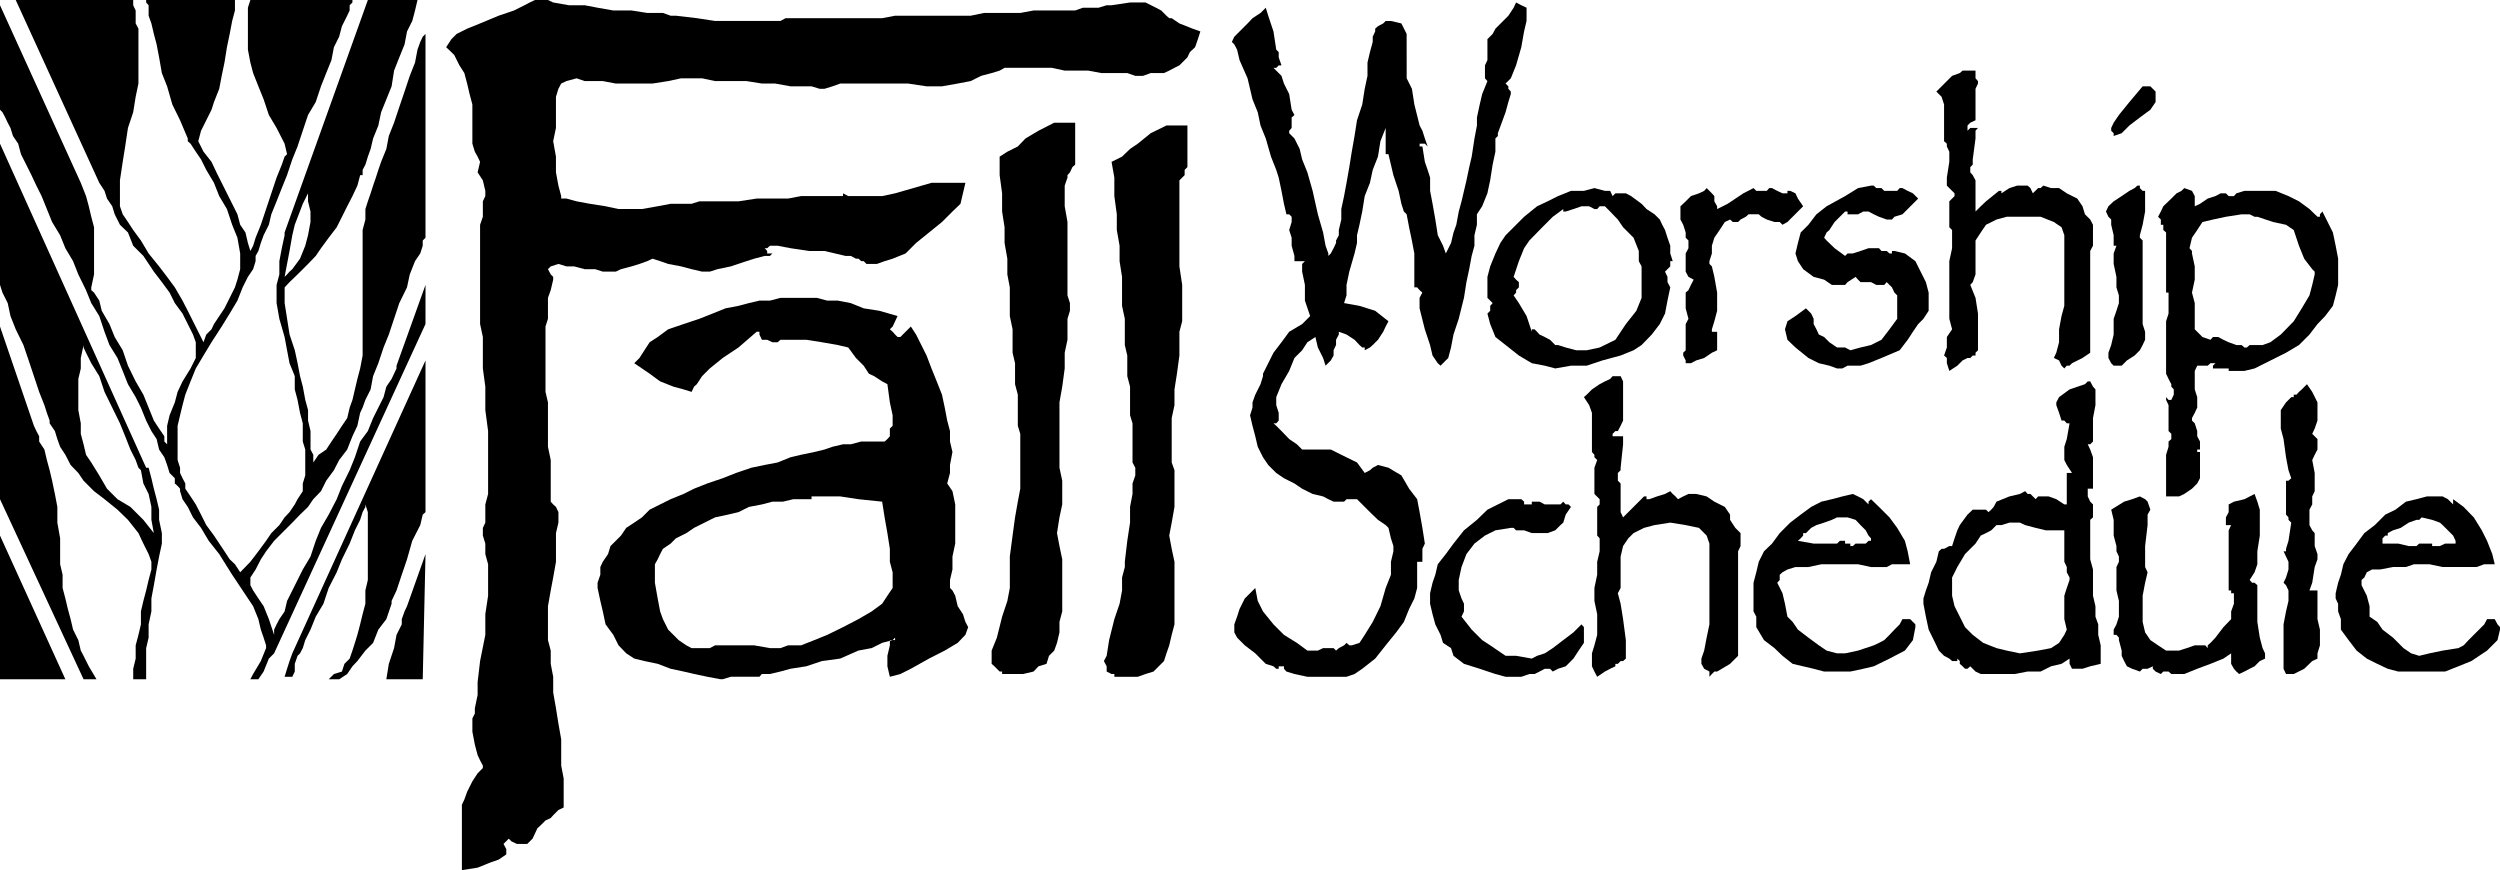 <svg xmlns="http://www.w3.org/2000/svg" width="306.444" height="106.658" fill-rule="evenodd" stroke-linecap="round" preserveAspectRatio="none" viewBox="0 0 8108 2822"><style>.pen1{stroke:none}.brush1{fill:#000}</style><path d="m948 2119-9 25-8 25-8 26h25l8-17v-25l9-26 8-8 9-17 8-26 17-34 17-42 25-42 17-51 26-51 17-42 25-51 17-43 17-34 8-25 9-17v-8l8 25v220l-8 34v43l-9 34-8 33-9 34-8 26-8 25-9 26-17 17-8 25-26 8-17 17h34l26-17 17-25 16-17 26-34 25-25 17-43 26-34 17-50v-9l16-34 17-51 17-50 17-60 26-51 8-34 9-8v-492l-432 950zM0 2203h212L0 1737v466zm195-457-9-51v-51l-8-42-9-43-8-34-9-33-8-34-17-26v-17l-9-17-8-17L0 1059v560l271 584h42l-25-42-17-34-9-17-8-34-17-34-8-34-9-33-8-34-9-34v-43l-8-34v-84zm1125 220-8 17-9 25v17l-17 34-8 43-17 51-8 50h118l9-406-60 169zm-321-322 17-25 25-26 17-34 25-34 17-33 26-34 17-43 16-34 9-42 8-17 9-25 17-34 8-43 17-42 17-51 17-42 17-51 17-51 25-51 9-42 17-43 17-25 8-25v-17l9-9V110l-9 9-8 17-9 25-8 42-17 43-17 51-17 50-17 51-17 43-8 42-17 42-9 26-8 25-9 26-8 25-9 26-8 25v34l-9 34v407l-8 42-9 34-8 34-8 34-9 25-8 34-17 25-17 26-17 25-17 26-25 17-17 25v-25l-9-17v-60l-8-34v-34l-9-33-8-43-9-34-8-42-9-42-17-51-8-51-8-51v-51l16-17 26-25 17-17 17-17 25-26 17-25 25-34 26-34 17-34 17-34 17-33 16-34 9-34h8v-17l9-17 8-26 9-25 8-34 17-42 9-43 17-42 17-42 8-51 17-43 17-42 8-42 17-34 9-34 8-34h-161L923 754v9l-9 42-8 42v43l-9 34v59l9 51 17 59 8 43 8 42 17 42v43l9 34 8 42 9 34v59l8 26v84l-8 26v25l-17 26-9 17-17 25-16 17-17 25-26 26-17 25-25 34-26 34-33 34-17-26-17-16-17-26-34-51-25-34-17-34-17-33-17-26-17-25v-17l-9-17-8-17v-17l-8-25v-111l8-34 8-33 9-34 17-43 17-42 25-42 26-43 33-51 26-42 25-42 17-43 17-34 17-25 8-26v-17l9-16 8-26 9-25 17-34 8-34 17-42 17-43 17-42 17-51 17-42 17-51 17-51 25-42 17-51 17-43 17-42 8-42 17-34 9-34 17-34 8-17V17l9-9V0H812l-8 25v136l8 42 9 34 17 43 17 42 17 51 25 42 26 51 8 34-8 8-9 26-17 42-17 51-17 51-17 51-17 42-8 26-9 17-8-26-8-34-17-25-9-34-17-34-17-34-17-34-17-34-16-34-26-33-17-34 9-34 17-34 17-34 8-25 17-43 8-42 9-43 8-50 9-43 8-42 9-34V0H474v8l8 9v34l9 25 8 34 9 34 8 42 9 51 17 43 17 59 25 51 25 59v9l9 8 17 26 17 25 17 34 25 42 17 43 25 42 17 51 17 42 9 51v51l-9 34-8 25-17 34-17 34-34 51-8 17-17 17-9 25-17-34-17-34-17-34-17-33-25-43-25-34-26-34-34-42-25-42-25-34-17-26-17-25-9-26v-84l9-60 8-50 9-60 17-51 8-50 9-43V93l-9-17V34l-8-17V0H51l271 593 17 26 8 25 17 25 8 26 17 34 26 25 17 43 33 33 34 51 26 34 25 34 17 34 25 34 17 34 17 34 9 25v51l-17 34-26 42-16 34-9 34-17 42-8 34v60l-9-9v-17l-17-25-17-26-17-42-17-42-25-43-25-51-17-50-26-43-17-42-25-43-8-33-17-26-9-8v-9l9-42V737l-9-34-8-34-9-33-17-43L0 17v339l8 8 9 17 8 17 9 17 8 26 17 25 9 34 17 34 17 34 16 34 17 34 17 42 17 42 26 43 17 42 25 42 17 43 25 51 17 42 26 42 17 51 16 43 26 42 17 42 17 43 25 42 17 34 17 42 17 34 17 26 8 34 17 25 9 25 8 26 17 17v17l9 8 8 9v8l8 26 17 25 17 34 26 34 25 42 34 43 42 67 34 51 34 51 17 42 8 34 9 26 8 25v9l-17 42-25 42-9 17h26l17-25 17-42 17-17 491-1068V924l-94 262v9l-8 17-8 17-17 25-9 34-17 34-17 34-17 42-25 34-17 51-17 42-25 51-17 43-26 50-25 43-17 42-17 51-25 42-17 34-17 34-17 34-8 34-17 25-9 17-8 17v17l-17-51-17-42-17-25-17-26-9-17v-25l17-26 17-33 17-26 26-34 25-25 34-34 25-26 26-25zm-51-881 8-34 26-68 17-34v26l8 33v34l-8 43-9 34-17 42-25 34-9 8-8 9-8 8 8-42 8-42 9-51zm-466 754h-8L0 466v458l8 25 17 34 9 42 17 43 25 51 17 50 17 51 17 51 17 43 8 25 9 25v9l17 25 8 26 9 25 17 26 17 33 25 26 17 25 34 34 34 26 42 34 34 33 34 43 16 34 17 34 9 25v25l-9 34-8 34-9 34-8 34v42l-8 34-9 34v43l-8 33v34h42v-101l8-34v-43l9-42v-42l8-43 9-51 8-42 9-42v-34l-9-43v-33l-8-34-9-34-8-34-9-34zm-101 102-34-34-25-43-26-42-17-25-8-34-9-34v-34l-8-43v-101l8-34v-34l9-42v8l8 17 17 34 26 42 17 51 25 51 25 51 17 42 17 43 17 34 9 25 8 8 8 43 17 34 9 42v42l8 43-34-43-42-42-42-25zm2124-509h17l9-8h84l51 8 51 9 34 8 25 34 25 25 17 26 17 8 26 17 17 9 8 59 9 42v34l-9 9v25l-8 9-9 8h-76l-34 9h-25l-34 8-26 9-33 8-43 9-34 8-42 17-42 8-43 9-50 17-43 17-50 17-43 17-34 17-42 17-34 17-34 17-25 25-25 17-26 17-17 25-17 17-17 17-8 26-17 25-8 17v25l-9 26v17l9 42 8 34 9 42 25 34 17 34 25 26 26 17 33 8 43 9 42 16 42 9 34 8 43 9 42 8h8l26-8h93l8-9h26l34-8 33-9 51-8 51-17 59-8 59-26 43-8 34-17 34-9h8v-8l-8 8h-9v17l-8 34v34l8 34 34-9 34-17 59-33 51-26 42-25 25-26 9-25-9-17-8-25-17-26-8-34-9-17-8-8v-26l8-34v-42l9-42v-127l-9-43-17-25 9-34v-26l8-42-8-34v-34l-9-34-8-42-9-42-17-43-17-42-16-42-17-34-17-34-17-26-17 17-9 9-8 8h-9l-8-8-8-9-9-8 9-9 8-17 8-17-59-17-51-8-42-17-42-8h-34l-34-9h-118l-34 9h-34l-34 8-34 9-42 8-42 17-43 17-51 17-50 17-34 25-26 17-17 26-16 25-17 17 50 34 34 25 43 17 33 9 26 8 8-17 9-8 17-26 25-25 42-34 51-34 59-51h9v9l8 17h17l17 8zm-381 720 9-16 8-17 9-17 25-17 17-17 34-17 25-17 34-17 34-17 42-9 34-8 34-17 42-8 34-9h34l34-8h59v-9h93l59 9 77 8 8 51 9 51 8 51v42l9 34v51l-17 25-17 26-34 25-43 25-50 26-51 25-42 17-43 17h-42l-25 9h-34l-51-9h-127l-17 9h-59l-17-9-25-17-17-17-17-17-17-34-9-25-8-42-9-51v-60zM5171 610l-34 9h-42l-42 17-34 17-34 16-42 34-26 26-34 34-17 25-16 34-17 42-9 34v68l9 9 8 8-8 9v16l-9 9 9 34 17 42 33 26 43 34 42 25 42 8 34 9 51-9h51l51-17 59-16 42-17 26-17 33-34 26-34 17-34 8-42 9-43-9-17v-17l-8-17 8-8 9-9v-17h8l-8-25v-25l-9-26-8-25-9-17-8-17-17-17-26-17-16-17-34-25-17-9h-34l-9 9-8-17h-17l-34-9zm-262 348 8-9v-8l9-9v-17l-9-8-8-9 17-51 17-42 17-25 42-43 34-34 34-25v8h8l25-8 26-9h25l17 9h9l8-9h17l17 17 25 26 17 25 17 17 17 17 17 43v33l9 17v102l-17 42-34 43-34 51-51 25-42 9h-34l-34-9-25-8h-9l-17-17-17-9-17-8-8-9-8-8h-9v8l-17-51-25-42-17-25zm643 118h17v60l-17 8-25 17-26 8-17 9h-17v-9l-8-16v-9l8-8v-85l9-17-9-34v-51l9-8 8-17 9-17-17-9-9-17v-59l9-17v-25l-9-9v-17l-8-25-9-17v-43l17-16 17-17 26-9 17-8 8-9 9 9 8 8 8 9v17l9 16v9l34-17 51-34 33-17 9 9h34l8-9h9l17 9 17 8h16v-8h9l17 8 8 17 17 25-34 34-17 17-16 9-9-9h-17l-25-8-17-9-9-8h-33l-9 8-17 9-8 8h-17l-9-8-17 8-17 26-17 25-8 26v25l-8 25v9l8 8 8 34 9 51v59l-9 34-8 26v8zm584-254v-8h8l34 8 34 25 17 34 17 34 9 34v59l-17 26-17 17-17 25-17 26-26 34-59 25-42 17-26 8h-42l-17 9h-17l-25-9-34-8-34-17-42-34-26-25-8-34 8-26 26-17 34-25 8 8 9 9 8 17v17l9 17 8 17 17 8 17 17 25 17h26l17 9 33-9 34-8 34-17 26-34 25-34v-76l-9-9-8-17-8-8-9-9-8 9h-26l-17-9h-34l-8-8-8-9-26 17-8 9h-43l-25-17-34-9-34-25-17-26-8-25 8-34 9-34 25-25 26-34 33-26 60-33 42-26 42-8h9l8 8h17l9 9h42l8-9h9l17 9 17 8 17 17-17 17-17 17-17 17-26 8-8 9h-17l-25-9-17-8-17-9h-17l-17 9h-34v-9h-8l-9 9-8 8-17 17-17 26-9 8-8 17 8 9 26 25 34 25 8-8h17l25-8 26-9h34l8 9h17l9 8h8zm719-381v-9l-8-8v-9l8-17 17-25 34-42 43-51h25l17 17v34l-17 25-34 25-34 26-25 25-26 9zm85 322v8l9 9v271l8 25v26l-8 17-9 17-17 17-25 16-17 17h-26l-8-8-9-17v-17l9-25 8-34v-51l9-26 8-25v-25l-8-26v-34l-9-42v-34l9-25h-9v-34l-8-34v-17l-9-9-8-17 8-17 17-16 26-17 25-17 17-9 9-8h8v8l9 9h8v67l-8 43-9 34zm178 305v-85l-9-34 9-42v-43l-9-42v-8l-8-9 8-34 17-25 17-26 34-8 42-9 51-8h26l16 8h9l51 17 42 9 25 17 17 51 17 42 26 34 8 8v9l-8 34-9 34-25 42-26 42-42 43-34 25-25 9h-42l-9 8h-8l-9-8h-17l-25-9-17-8-17-9h-17l-8 9-26-9-17-17-8-8zm220-449h-59l-26 8-8 9h-17l-9-9h-17l-17 9-25 8-25 17-17 8v-33l-9-17-25-9-9 9-16 8-17 17-26 25-8 17-9 17 9 9v17h8v17l9 8v195h8v68l-8 25v170l8 17 9 17v8l8 9v17l-8 17h-9l-8-9v17-8l8 17v84l9 9v17l-9 8v17l-8 26v135h42l17-8 25-17 17-17 9-17v-85h-9v-8h9v-26l-9-17v-17l-8-25-9-9v-8l9-17 8-17v-34l-8-25v-9 9-60l8-17h34l9-8h16l-8 8v9h51v8h51l33-8 34-17 34-17 34-17 42-25 34-34 26-34 25-26 25-33 9-34 8-34v-85l-8-42-9-43-17-34-17-34-8 9v8h-8l-26-25-34-25-34-17-42-17h-42zM4951 42V25l-17-8-17-9-8 17-17 26-17 17-25 25-9 17-17 17v68l-8 17v42l8 9-17 42-8 34-9 42v26l-8 42-9 59-8 34-9 43-8 34-8 34-9 33-8 43-9 25-8 34-17 34-9-25-17-34-8-51-9-51-8-42v-43l-8-25-9-26-8-50h-9v-17 8h17l9 9-9-26-8-25-9-17-17-68-8-51-17-34V110l-17-34-34-8h-17l-8 8-17 9-9 8v9l-8 17v17l-9 33-8 34v43l-9 42-8 51-17 51-8 51-9 51-8 50-9 51-8 43-9 42v34l-8 34v17l-9 17v8l-8 17-9 17-8 8v-8l-9-25-8-43-17-59-17-76-17-60-17-42-8-34-17-34-17-17v-8l8-9v-34l9-8-9-17-8-51-17-34-8-25-9-9-8-8-9-9h9l8-8h9l-9-26v-17l-8-8-9-59-17-51-8-26-17 17-26 17-16 17-26 26-17 17-8 17 8 8 9 17 8 34 26 59 16 68 17 42 9 43 17 42 17 59 17 43 8 25 9 43 8 42 8 34h9l8 8v17l-8 26 8 25v26l9 33v17h34l-9 9v25l9 43v51l17 50-9 9-8 8-9 9-42 25-25 34-26 34-17 34-17 34v8l-8 26-17 34-9 25v17l-8 25 8 34 9 34 8 34 17 34 17 25 26 26 25 17 34 17 25 17 34 17 34 8 17 9 17 8h34l8-8h34l17 17 25 25 26 25 25 17 9 9 8 34 8 25v17l-8 34v42l-17 43-17 59-25 51-26 42-17 26-25 8h-8l-9-8-8 8-17 9-9 8-8-8h-34l-17 8h-34l-34-25-42-26-34-34-34-42-17-34-8-42-17 17-17 17-17 34-8 25-9 25v26l9 17 25 25 34 26 34 34 25 8 9 8h8v-8h17v8l8 9 26 8 42 9h127l26-9 25-17 42-33 34-43 34-42 25-34 17-42 17-34 9-34v-85h17v-42l8-17-8-51-9-51-8-42-26-34-25-43-42-25-34-9-17 9-9 8-17 9-25-34-51-25-34-17h-93l-17-17-25-17-25-26-17-17-9-8h9l8-9v-25l-8-25v-26l17-42 25-43 17-42 25-25 17-26 26-17 8 34 17 34 8 25 17-17 9-16v-17l8-17v-17l9-17v-9l25 9 26 17 16 17 9 8h8v9l17-9 9-8 17-17 17-26 8-17 9-17-43-34-51-16-50-9 8-25v-34l9-43 17-59 8-34v-25l8-34 9-43 8-50 17-43 9-42 17-43 8-50 17-43v85h9l16 68 17 51 9 42 8 25 9 9 8 42 9 43 8 42v110h9l8 9 9 8-9 17v34l17 68 17 51 8 34 17 25 9 8 8-8 17-17 9-34 8-42 17-51 17-68 8-51 9-42 8-43 9-33v-34l8-34v-34l17-26 17-42 9-42 8-51 9-42v-43l8-8v-9l25-68 9-33 8-26v-8l-8-9v-8l-9-9 17-17 17-42 17-59 9-51 8-34V42zm85 2136-9-9h-17l-17 9-16 8h-17l-26 9h-51l-33-9-51-17-51-16-34-26-8-25-26-17-8-26-17-34-9-33-8-34v-34l8-34 9-26 8-34 26-33 25-34 34-43 42-34 34-33 34-17 34-17h42l9 8v9h25v-9h25l17 9h51l9-9 8 9h9l8 8-17 25-8 26-9 8-17 17-25 9h-51l-25-9h-26l-8-8h-9l-50 8-34 17-34 26-26 34-16 42-9 42v34l9 26 8 17v25l-8 17 33 42 34 34 26 17 25 17 25 17h34l51 9 17-9 25-8 26-17 34-26 33-25 26-26 8 9v51l-17 25-17 26-25 25-25 8-17 9zm194-763h34v26l-8 76v8l-9 9v25l9 9v93l8 17 9-9 25-25 34-34h8v9h9l25-9 26-8 17-9 8 9 9 8 8 9 17-9 17-8h25l34 8 25 17 34 17 17 25v17l17 26 17 17v42l-8 17v339l-9 9-17 17-42 25h-9l-8 8-8 9v-17l-17-9-9-16v-17l9-26 8-42 9-43v-262l-9-26-25-25-43-9-50-8-51 8-34 9-34 17-17 17-17 25-8 34v102l-9 17 9 34 8 50 9 68v60l-9 8h-8l-9 9h-8v8l-17 8-17 9-25 17-9-17-8-17v-42l8-26 9-34v-67l-9-43v-42l9-43v-42l8-34v-42l-8-9v-93l8-8v-17l-17-17v-85l9-25-9-9v-8l-8-9v-127l-9-25-17-26 9-8 17-17 25-17 17-9 17-8 8-9h26l8 17v127l-8 17-9 17h-8l-9 9v8zm1151-991 9-9h25l-8 9v25l-9 68v17l-8 8v17l8 9 9 17v101l17-17 17-16 42-34h8v8l26-17 25-8h34l9 8 8 17 17-17h8l9-8 25 8h26l25 17 34 17 17 25 8 26 17 17 9 17v68l-9 17v330l-25 17-34 17-8 8h-9l-8 9-9-9-8-17-17-8 8-17 9-34v-42l8-43 9-33V763l-9-26-25-17-43-17h-110l-33 9-34 17-17 25-17 26v110l-9 25-8 9 17 42 8 51v119l-8 8v9h-9l-8 8h-9l-16 8-17 17-26 17-8-25v-17l-9-8 9-26v-34l17-25-9-34V847l9-42v-59l-9-9v-84l9-9 8-8v-9l-8-8-9-9-8-8v-26l8-51v-33l-8-17v-9l-9-8V339l-8-25-17-17 17-17 17-17 17-17 25-9 9-8h42v25l8 9v8l-8 17v102l-17 8-9 9v17zm-524 1305 17-17 17-9 25-8 25-9 17-8h34l26 8 16 17 17 17 9 17 8 9v8h-8l-9 9h-33l-9 8h-8v-8h-17v-9h-17l-9 9h-76l-51-9 9-8 8-9v-8h9zm271 407 50-26 26-34 8-42v-9l-8-8-9-9h-25l-9 17-17 17-16 17-17 17-17 9-17 8-51 17-42 9h-26l-34-9-25-17-34-25-34-26-17-25-17-17-8-42-8-34-17-34 8-9v-17l9-8 16-9 26-8h42l42-9h119l42 9h51l17-9h59l-8-42-9-34-25-42-25-34-34-34-26-25-8 8v9l-17-17-17-9-17-8-34 8-34 9-34 8-33 17-34 25-34 26-34 34-25 34-26 25-17 34-8 34-9 34v93l9 17v34l25 42 34 26 26 25 33 26 34 8 34 8 34 9h85l42-9 34-8 51-25zm1616-407 17-9 25-8 26-17 25-9h9l8-8 34 8 25 9 9 8 17 17 17 17 8 17v9h-34l-17 8h-25v-8h-42l-9 8h-25l-34-8h-51v-17l9-9h8v-8zm271 415 51-34 34-34 8-34v-8l-8-9-9-17h-25l-9 17-17 17-17 17-17 17-16 17-17 9-51 8-43 9-33 8-26-8-25-17-34-34-34-26-17-25-25-17v-34l-9-34-17-34v-17l9-8 8-17 17-9h26l42-8h42l26-9h50l43 9h110l25-9h34l-8-33-17-43-17-34-26-42-33-34-34-25v17l-17-17-17-9h-51l-34 9-34 8-34 26-33 16-34 34-34 26-25 34-26 34-17 33-8 34-9 26-8 34v17l8 17v25l9 25v34l25 34 26 34 33 26 34 17 34 16 34 9h152l43-17 42-17zm-1303-263-9 26-8 25v76l8 34-8 17-17 26-26 17-42 8-59 9-43-9-33-8-43-17-34-26-25-25-17-34-17-34-8-34v-59l17-34 25-42 34-34 17-26 17-8 17-9 8-8 9-9h16l26-8h34l17 8 34 9 33 8h60v102l8 17v17l9 17v8zm-144-288-17 9-34 8-42 17-9 17-8 9-9 8-8-8h-43l-17 16-25 34-8 17-9 26-8 25h-9l-17 9h-8l-9 8-8 34-17 34-8 34-9 25-8 26v17l8 42 9 42 25 51 8 17 9 9 8 8 17 9 9 8h17v-8l8 8v9l9 8 8 8h8l9-8 8 8 9 9 17 8h110l42-8h42l34-17 34-8 26-17v17l8 16h34l25-8 34-8v-60l-8-34v-34l-9-25v-34l-8-34v-85l-9-33v-128l9-8v-42l-9-9-8-17v-25h17v-102l-9-25-8-17h8l9-9v-76l8-42v-51l-8-9-9-17h-8l-9 9-50 17-34 25-9 17v9l9 25 8 25h9l8 9h9l-9 51-8 25v43l8 16 17 26h-17v110-8h-8l-26-17-25-9h-34l-8 9-17-17h-9l-8-9z" class="pen1 brush1"/><path d="M7321 2017v-119l-9-8h-8l-8-9 16-25 9-26v-42l8-51v-84l-8-26-9-25-33 17-34 8-17 9v25l-9 17v25h17l-8 17v195h8v9h9v34l-9 25v25l-25 26-26 34-16 17-9 8v9l-8-9h-34l-26 9-25 8h-42l-26-17-25-17-17-25-8-34v-85l8-42 8-34-8-17v-68l8-68v-34l9-16-9-26-8-8-17-9-25 9-26 8-42 26 8 33v51l9 34v17l8 17v17l-8 17v76l8 34v51l-8 25-9 17v17h9l8 9v8l9 34v17l8 17 9 17 17 8 25 9 9-9h16l17-8v8l9 9 17 8 8-8h17l9 8h42l42-17 43-16 42-17 25-17v34l9 16 8 9 9 8 17-8 17-9 16-8 17-17 17-8v-17l-8-17-9-34-8-51zm118 169h-25l-8-17v-144l8-42 8-34v-34l-8-17-8-8 8-17 8-26v-25l-8-17-8-17h8v-8l8-26 9-59-9-9v-8l-8-9v-110h8l9-8-9-26-8-42-8-59-9-34v-60l17-25 17-17h8v-8h9l8-9 9-8 17-17 17 25 17 34v59l-9 26-8 17 8 8 9 9v34l-9 17-8 17 8 42v59l-8 17v26l-9 17v50l9 17 8 9v42-8 8l9 26v17l-9 25-8 51-9 25h26v93l8 34v51l-8 26v17l-17 8-26 25-34 17zm-4164-381 9-68 8-59 9-51 8-42v-178l-8-26v-101l-9-34v-68l-8-34v-76l-9-43v-93l-8-42v-51l-9-51v-51l-8-51v-59l-8-59v-60l25-16 34-17 25-26 42-25 51-26h68v136l-9 8-8 17-8 9v8l-9 26v67l9 51v238l8 25v25l-8 26v68l-9 42v51l-8 59-9 51v212l9 42v77l-9 42-8 51 8 42 9 43v169l-9 34v34l-8 34-9 25-17 17-8 26-26 8-16 17-34 8h-68v-8h-8l-17-17-9-8v-43l17-42 17-68 17-51 8-42v-102zm373 17 8-68 9-59v-51l8-42v-34l9-26v-25l-9-17v-127l-8-26v-93l-9-34v-67l-8-34v-85l-9-42v-94l-8-51v-50l-9-51v-51l-8-59v-60l-9-51 34-17 26-25 25-17 42-34 51-25h68v135l-9 9v17l-8 8-9 9v279l9 60v118l-9 34v77l-8 59-8 51v51l-9 42v144l9 25v119l-9 51-8 42 8 43 9 42v203l-9 34-8 34-9 26-8 25-17 17-17 17-26 8-25 9h-76v-9h-9l-16-8v-17l-9-17 9-17 8-51 17-68 17-50 8-43v-42l9-34v8-25z" class="pen1 brush1"/><path d="m1650 2720-17 17 9 17v17l-25 17-26 9-42 17-51 8v-212l8-17 9-25 17-34 17-26 17-17v-8l-9-17-8-17-9-34-8-42v-43l8-16v-17l9-43v-42l8-68 17-85v-67l9-60v-102l-9-33v-34l-8-26v-25l8-17v-59l9-34v-204l-9-68v-76l-8-59v-102l-9-42V729l9-26v-50l8-17v-17l-8-34-17-26 8-34-8-17-9-16-8-26V339l-9-34-8-34-9-34-16-25-17-34-26-25 17-26 17-17 34-17 42-17 60-25 50-17 34-17 17-9 17-8h42l17 8 51 9h51l42 8 51 9h59l51 8h51l25 9h17l68 8 59 9h212l17-9h313l42-8h245l43-9h118l43-8h135l25-9h51l26-8h16l60-9h50l34 17 17 9 17 17 9 8h8l25 17 43 17 25 9-8 25-9 26-17 16-8 17-17 17-9 9-16 8-17 9-17 8h-43l-25 9h-25l-26-9h-84l-43-8h-76l-42-9h-153l-16 9-26 8-34 9-34 17-42 8-51 9h-50l-60-9h-220l-25 9-26 8h-16l-26-8h-68l-50-9h-43l-50-8h-102l-42-9h-68l-42 9-51 8h-119l-42-8h-59l-26-9-33 9-17 8-9 17-8 26v101l-9 43 9 50v51l8 43 9 34v8h17l33 9 43 8 51 8 42 9h76l51-9 42-8h68l25-8h127l59-9h102l42-8h136v-9l17 9h110l42-9 59-17 59-17h110l-8 34-8 34-26 25-34 34-42 34-42 34-34 34-42 17-26 8-25 9h-34l-9-9h-8l-9-8h-8l-17-9h-17l-34-8-34-8h-50l-60-9-42-8h-25l-9 8h-8l8 9v8h17l-8 8h-17l-34 9-25 8-51 17-43 9-25 8h-25l-34-8-34-9-42-8-26-9-25-8-17 8-25 9-26 8-34 9-17 8h-42l-25-8h-34l-34-9h-25l-26-8-25 8-9 9 9 17 8 8v9l-8 34-9 25v68l-8 25v212l8 34v144l9 43v135l8 9 9 8 8 17v34l-8 34v93l-9 51-8 42-9 51v110l9 34v43l8 42v51l9 51 8 50 9 51v85l8 42v94l-17 8-17 17-8 9-17 8-17 17-9 8-16 34-17 17h-34l-17-8-9-9z" class="pen1 brush1"/></svg>
